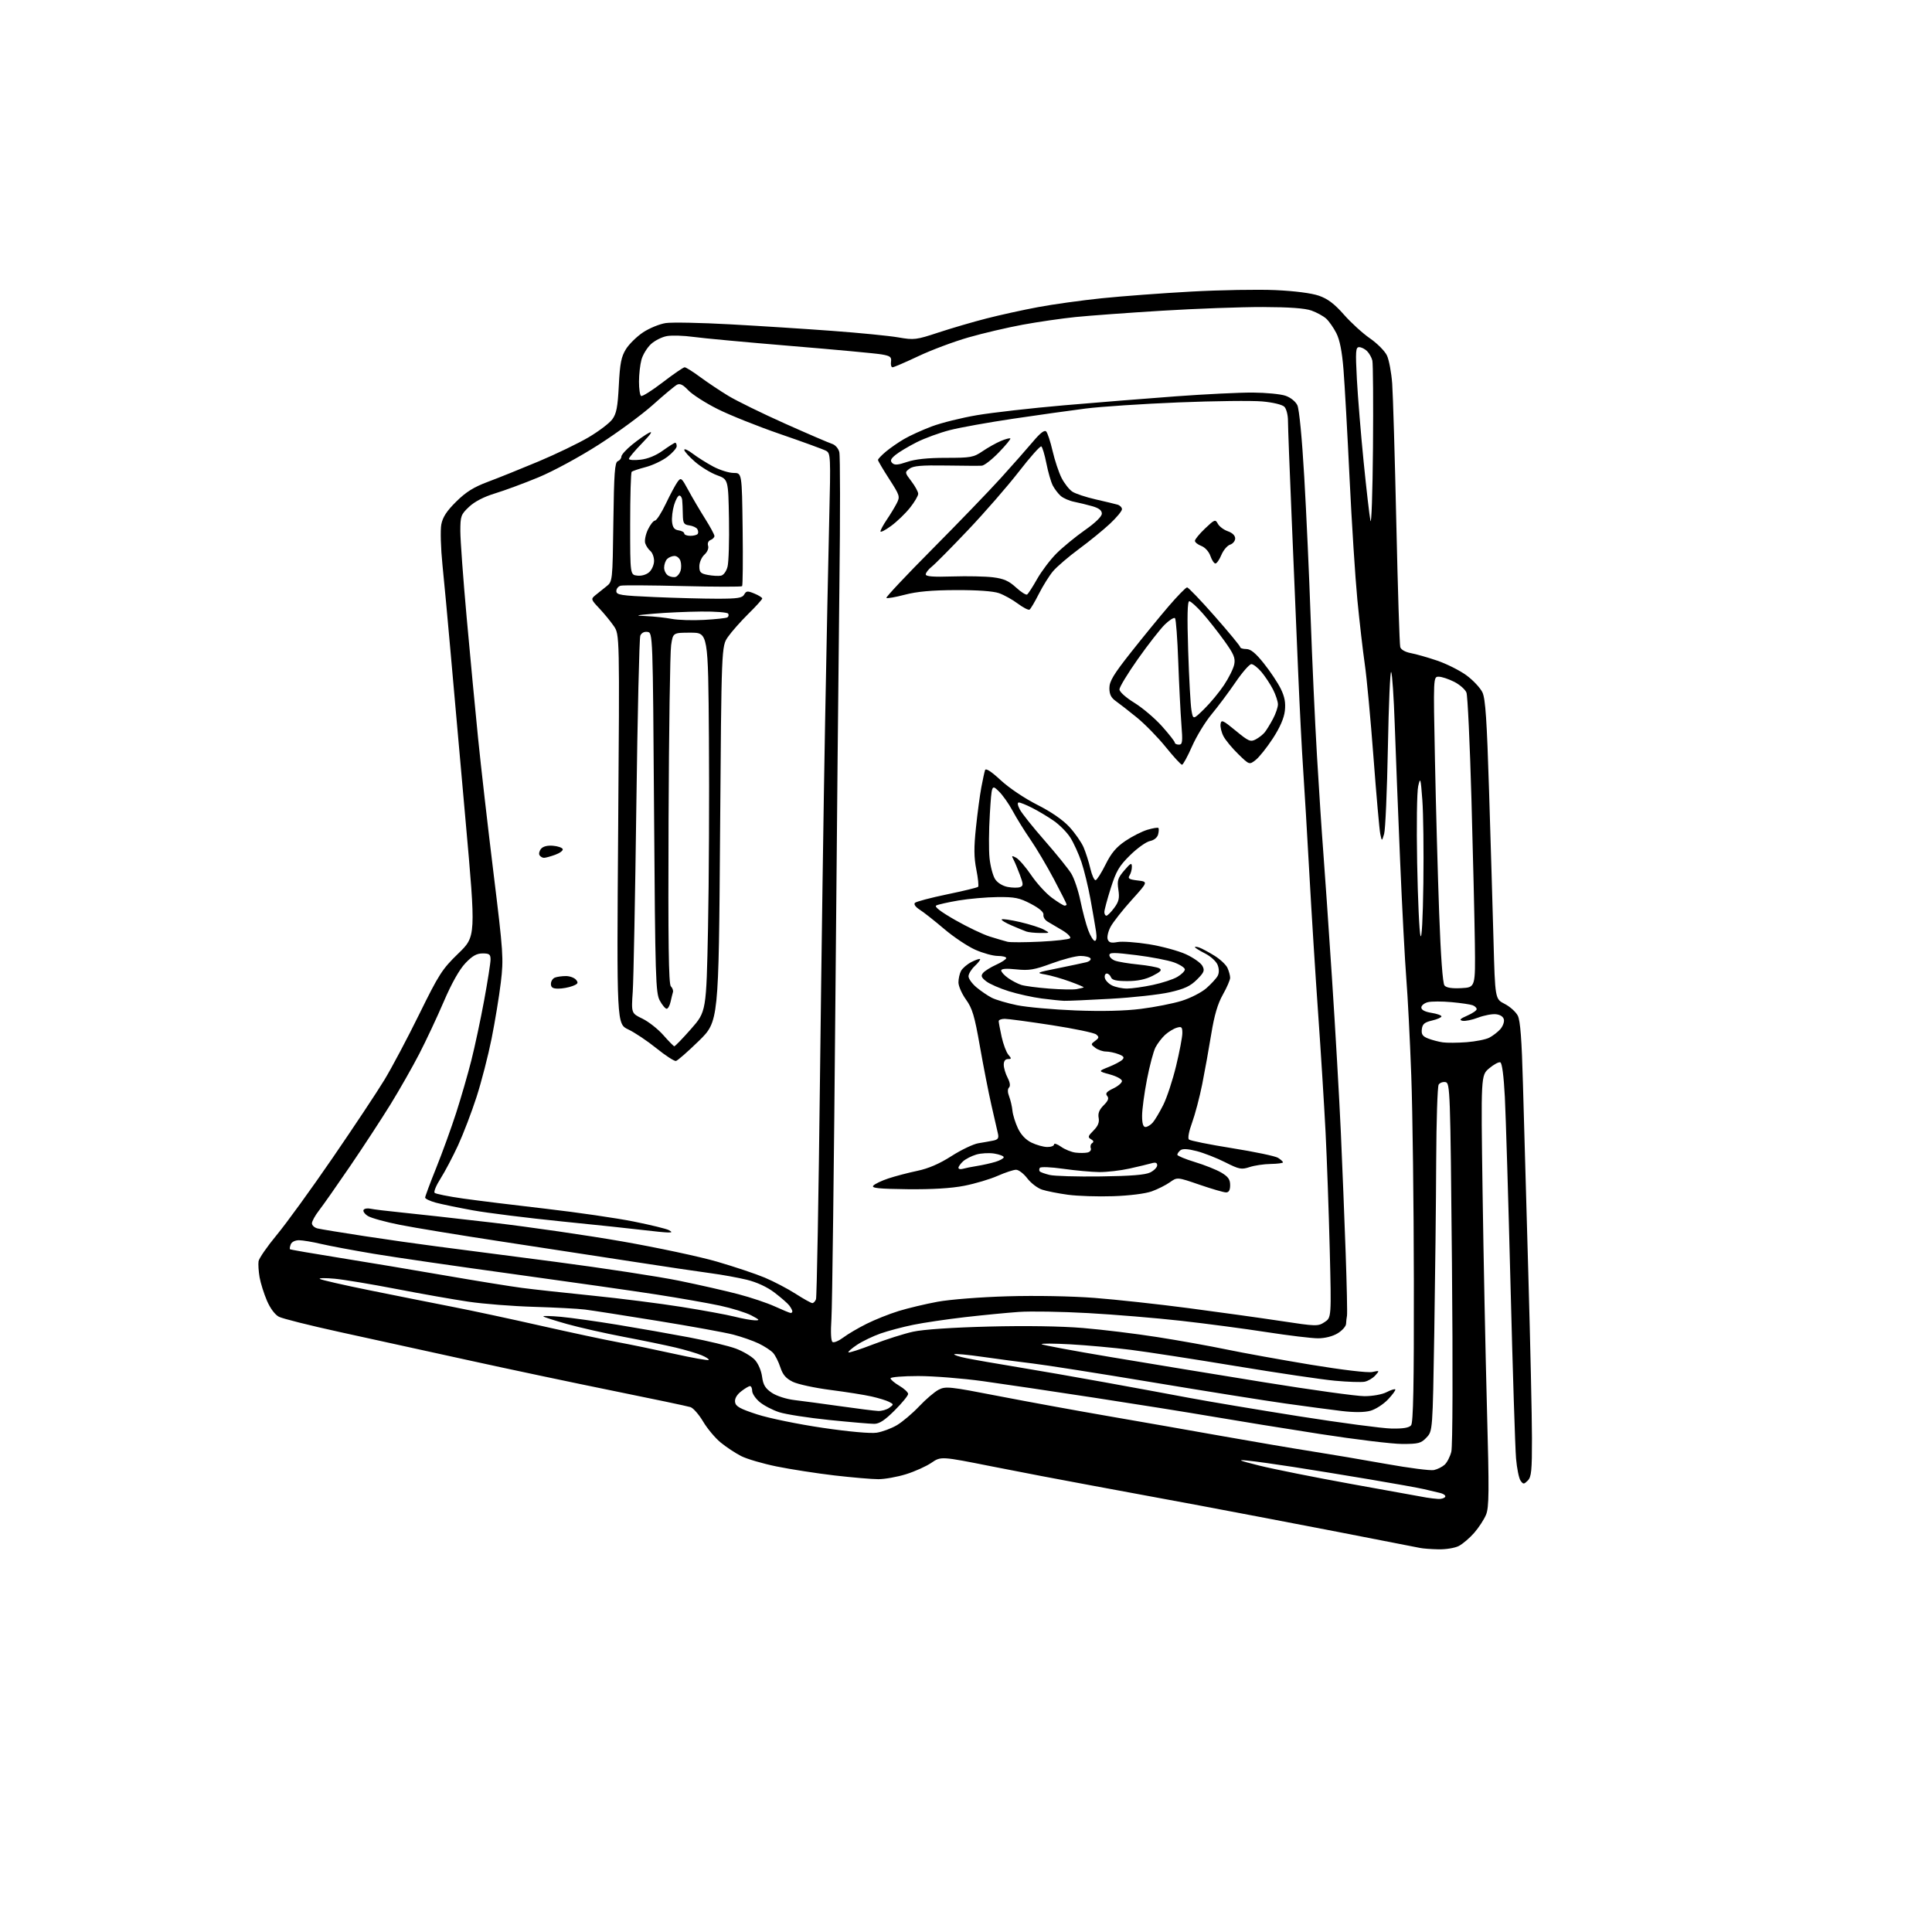 <?xml version="1.0" encoding="UTF-8" standalone="no"?>
<svg 
  version="1.1" 
  xmlns="http://www.w3.org/2000/svg" 
  xmlns:xlink="http://www.w3.org/1999/xlink" 
  xmlns:svg="http://www.w3.org/2000/svg"
  xmlns:rdf="http://www.w3.org/1999/02/22-rdf-syntax-ns#"
  xmlns:cc="http://creativecommons.org/ns#"
  xmlns:dc="http://purl.org/dc/elements/1.1/"
  viewBox="0 0 768 768"
  width="768"
  height="768"
>
<style>svg {background-color: white; }</style>"
<path stroke="none" fill="black" fill-rule="evenodd" d="M571.80,615.88C568.88,615.82 565.60,615.57 564.50,615.33C563.40,615.09 548.77,612.24 532.00,608.99C515.23,605.74 490.48,601.02 477.00,598.49C463.52,595.97 443.95,592.34 433.50,590.42C423.05,588.51 405.40,585.13 394.27,582.92C374.05,578.90 374.05,578.90 370.27,581.47C368.20,582.89 363.64,584.94 360.14,586.03C356.65,587.11 351.70,588.00 349.14,588.00C346.58,588.00 338.70,587.32 331.63,586.50C324.56,585.67 314.27,584.07 308.76,582.95C303.25,581.83 296.89,579.97 294.62,578.81C292.35,577.66 288.70,575.24 286.50,573.44C284.30,571.64 281.15,567.88 279.50,565.09C277.85,562.31 275.60,559.73 274.50,559.36C273.40,559.00 259.68,556.10 244.00,552.93C228.32,549.75 202.22,544.24 186.00,540.67C169.78,537.11 146.82,532.08 135.00,529.49C123.17,526.90 112.33,524.18 110.89,523.44C109.31,522.63 107.43,520.11 106.11,517.04C104.92,514.26 103.60,510.07 103.19,507.74C102.79,505.41 102.60,502.54 102.78,501.37C102.96,500.20 106.20,495.51 109.98,490.95C113.76,486.40 123.75,472.63 132.17,460.35C140.60,448.07 149.89,434.08 152.81,429.26C155.74,424.44 161.97,412.69 166.66,403.15C174.49,387.23 175.77,385.24 182.19,379.02C189.19,372.24 189.19,372.24 185.04,325.87C182.76,300.37 180.04,269.82 179.00,258.00C177.96,246.18 176.56,231.10 175.88,224.50C175.21,217.90 175.01,210.70 175.42,208.51C175.98,205.57 177.55,203.16 181.34,199.41C185.25,195.54 188.32,193.63 194.00,191.51C198.12,189.97 207.17,186.33 214.10,183.42C221.03,180.51 229.98,176.19 234.00,173.82C238.02,171.44 242.23,168.25 243.37,166.72C245.05,164.45 245.54,161.93 245.99,153.21C246.44,144.42 246.95,141.82 248.81,138.81C250.06,136.79 253.13,133.78 255.64,132.11C258.15,130.45 262.21,128.79 264.66,128.42C267.11,128.06 278.65,128.28 290.31,128.93C301.96,129.57 320.27,130.74 331.00,131.54C341.73,132.33 353.47,133.49 357.10,134.12C363.37,135.21 364.17,135.11 373.10,132.16C378.27,130.46 386.83,127.95 392.12,126.60C397.40,125.24 406.63,123.21 412.62,122.09C418.60,120.97 430.02,119.38 438.00,118.56C445.98,117.74 461.95,116.54 473.50,115.91C485.05,115.27 500.12,115.01 507.00,115.32C514.65,115.67 521.35,116.53 524.28,117.55C527.80,118.77 530.43,120.76 534.23,125.07C537.07,128.30 541.74,132.55 544.61,134.53C547.48,136.51 550.51,139.56 551.33,141.31C552.16,143.07 553.10,148.10 553.42,152.50C553.74,156.90 554.48,181.88 555.06,208.00C555.64,234.12 556.34,256.27 556.62,257.22C556.91,258.24 558.59,259.20 560.81,259.62C562.84,259.99 567.57,261.34 571.31,262.61C575.06,263.89 580.30,266.52 582.95,268.46C585.60,270.41 588.46,273.47 589.30,275.25C590.49,277.81 591.05,286.16 591.93,314.50C592.55,334.30 593.34,360.99 593.69,373.81C594.32,397.12 594.32,397.12 598.14,399.07C600.24,400.14 602.58,402.25 603.35,403.76C604.35,405.75 604.92,413.23 605.40,431.00C605.77,444.48 606.73,478.23 607.52,506.00C608.32,533.77 608.97,563.33 608.98,571.68C609.00,584.58 608.75,587.11 607.32,588.54C605.77,590.08 605.54,590.09 604.46,588.61C603.81,587.72 602.99,583.73 602.65,579.75C602.31,575.76 601.32,544.83 600.46,511.00C599.60,477.18 598.58,443.46 598.20,436.08C597.76,427.61 597.09,422.52 596.38,422.29C595.76,422.08 593.77,423.16 591.97,424.68C588.68,427.45 588.68,427.45 589.35,473.97C589.72,499.56 590.50,538.10 591.08,559.60C592.00,593.19 591.94,599.20 590.70,602.18C589.90,604.08 587.78,607.32 585.98,609.37C584.18,611.42 581.44,613.75 579.90,614.55C578.36,615.35 574.71,615.95 571.80,615.88zM571.69,595.86C572.90,595.94 574.15,595.56 574.48,595.03C574.81,594.50 573.83,593.78 572.29,593.43C570.76,593.08 567.92,592.42 566.00,591.95C564.08,591.49 554.40,589.75 544.50,588.08C534.60,586.42 520.88,584.18 514.00,583.12C507.12,582.05 499.02,580.92 496.00,580.62C491.54,580.16 492.39,580.53 500.50,582.57C506.00,583.95 522.65,587.28 537.50,589.97C552.35,592.66 565.62,595.06 567.00,595.30C568.38,595.53 570.49,595.79 571.69,595.86zM570.00,584.37C571.38,584.08 573.29,583.13 574.25,582.26C575.22,581.39 576.42,579.07 576.92,577.09C577.46,574.97 577.56,544.16 577.17,502.01C576.52,433.12 576.43,430.51 574.62,430.16C573.59,429.97 572.36,430.41 571.89,431.15C571.42,431.89 570.98,445.55 570.91,461.50C570.85,477.45 570.50,508.13 570.15,529.67C569.50,568.84 569.50,568.84 567.08,571.42C564.90,573.73 563.90,574.00 557.44,574.00C553.47,574.00 538.74,572.21 524.70,570.03C510.67,567.85 491.38,564.73 481.84,563.09C472.30,561.46 451.23,558.09 435.00,555.61C418.77,553.12 398.87,550.17 390.76,549.04C382.65,547.92 371.06,547.00 365.01,547.00C358.95,547.00 354.00,547.41 354.00,547.90C354.00,548.40 355.57,549.73 357.50,550.87C359.43,552.00 361.00,553.47 361.00,554.12C361.00,554.77 358.59,557.71 355.65,560.65C351.72,564.58 349.56,566.00 347.49,566.00C345.95,566.00 337.89,565.31 329.59,564.46C321.29,563.61 312.35,562.22 309.72,561.37C307.09,560.52 303.60,558.69 301.97,557.32C300.34,555.95 299.00,553.96 299.00,552.91C299.00,551.86 298.61,551.00 298.13,551.00C297.66,551.00 296.06,551.95 294.58,553.12C292.86,554.47 292.00,556.00 292.20,557.36C292.44,559.07 294.17,560.03 301.00,562.25C305.68,563.77 317.38,566.17 327.00,567.58C337.45,569.12 346.11,569.90 348.50,569.52C350.70,569.18 354.30,567.84 356.50,566.55C358.70,565.25 362.68,561.89 365.34,559.08C368.00,556.26 371.50,553.27 373.13,552.43C375.89,551.01 377.47,551.17 396.79,554.93C408.18,557.14 427.85,560.74 440.50,562.92C453.15,565.11 473.62,568.69 486.00,570.90C498.38,573.10 514.35,575.82 521.50,576.94C528.65,578.06 541.92,580.30 551.00,581.93C560.08,583.56 568.62,584.66 570.00,584.37zM553.13,567.87C557.75,567.96 560.11,567.57 560.93,566.58C561.80,565.53 562.09,550.76 562.03,509.33C561.99,478.62 561.53,441.80 561.00,427.50C560.48,413.20 559.59,395.88 559.03,389.00C558.48,382.12 557.36,360.98 556.56,342.00C555.76,323.02 554.80,298.73 554.43,288.00C554.06,277.27 553.43,267.89 553.02,267.14C552.62,266.39 552.03,279.89 551.71,297.14C551.38,314.39 550.71,329.85 550.21,331.50C549.31,334.50 549.31,334.50 548.68,331.50C548.33,329.85 547.12,316.12 545.98,301.00C544.84,285.88 543.29,269.23 542.52,264.00C541.76,258.77 540.44,247.30 539.58,238.50C538.73,229.70 537.33,207.88 536.47,190.00C535.61,172.12 534.53,152.74 534.06,146.92C533.48,139.67 532.58,135.11 531.21,132.42C530.11,130.26 528.29,127.67 527.17,126.65C526.05,125.64 523.42,124.20 521.32,123.45C518.74,122.53 512.45,122.08 502.00,122.05C493.48,122.03 475.48,122.68 462.00,123.51C448.52,124.33 433.00,125.47 427.50,126.03C422.00,126.59 412.55,127.97 406.50,129.08C400.45,130.20 390.77,132.46 385.00,134.12C379.23,135.77 370.28,139.12 365.12,141.56C359.95,144.00 355.31,146.00 354.80,146.00C354.29,146.00 354.02,145.00 354.19,143.79C354.45,141.91 353.89,141.47 350.46,140.88C348.24,140.49 332.04,138.98 314.46,137.53C296.88,136.07 279.40,134.45 275.60,133.92C271.81,133.40 267.08,133.25 265.10,133.60C263.12,133.95 260.26,135.40 258.74,136.81C257.23,138.23 255.54,140.99 255.00,142.94C254.46,144.90 254.01,148.84 254.01,151.69C254.00,154.55 254.38,157.12 254.84,157.40C255.31,157.69 259.19,155.24 263.47,151.96C267.74,148.68 271.66,146.00 272.16,146.00C272.67,146.00 275.43,147.73 278.29,149.85C281.16,151.97 286.21,155.35 289.53,157.36C292.85,159.37 302.97,164.33 312.03,168.38C321.09,172.43 329.51,176.05 330.75,176.44C332.02,176.83 333.28,178.26 333.64,179.72C334.00,181.14 334.02,204.85 333.68,232.40C333.35,259.96 332.62,334.92 332.07,399.00C331.52,463.08 330.82,519.40 330.51,524.17C330.15,529.63 330.32,533.08 330.96,533.48C331.53,533.83 333.45,533.01 335.24,531.67C337.03,530.32 341.20,527.87 344.50,526.23C347.80,524.58 353.53,522.29 357.24,521.15C360.95,520.01 367.92,518.35 372.74,517.46C377.64,516.56 389.88,515.60 400.50,515.30C411.54,514.97 426.00,515.24 435.00,515.93C443.52,516.58 460.40,518.42 472.50,520.01C484.60,521.60 501.10,523.90 509.16,525.12C523.30,527.27 523.92,527.28 526.54,525.56C529.26,523.78 529.26,523.78 528.59,496.64C528.22,481.71 527.47,460.73 526.93,450.00C526.38,439.27 525.06,418.12 523.99,403.00C522.92,387.88 521.35,362.90 520.50,347.50C519.65,332.10 518.54,313.43 518.03,306.00C517.51,298.57 516.62,281.02 516.03,267.00C515.45,252.97 514.30,225.75 513.48,206.50C512.66,187.25 511.99,169.62 511.99,167.32C512.00,165.00 511.36,162.50 510.55,161.69C509.71,160.85 506.03,159.96 501.80,159.58C497.79,159.21 482.80,159.38 468.50,159.96C454.20,160.54 437.55,161.64 431.50,162.41C425.45,163.18 412.51,165.00 402.74,166.45C392.98,167.90 381.66,169.93 377.60,170.97C373.54,172.01 367.58,174.19 364.35,175.82C361.13,177.45 357.37,179.70 356.00,180.82C354.08,182.38 353.77,183.14 354.67,184.05C355.58,184.97 356.92,184.87 360.60,183.62C363.82,182.52 368.81,182.00 376.04,182.00C385.95,182.00 387.00,181.81 390.61,179.35C392.75,177.90 396.01,176.07 397.86,175.29C399.71,174.52 401.40,174.07 401.63,174.29C401.85,174.52 399.79,177.02 397.05,179.85C394.31,182.68 391.26,185.06 390.28,185.12C389.30,185.19 382.88,185.16 376.00,185.05C366.35,184.90 363.05,185.18 361.54,186.31C359.63,187.75 359.64,187.84 362.29,191.32C363.78,193.27 365.00,195.51 365.00,196.29C365.00,197.08 363.54,199.57 361.75,201.82C359.96,204.08 356.59,207.33 354.25,209.05C351.91,210.77 350.00,211.75 350.00,211.23C350.00,210.71 351.12,208.63 352.49,206.61C353.86,204.60 355.64,201.67 356.44,200.12C357.84,197.40 357.72,197.01 353.46,190.39C351.01,186.60 349.01,183.20 349.01,182.84C349.00,182.48 350.39,181.01 352.09,179.58C353.79,178.15 357.05,175.88 359.35,174.54C361.64,173.19 366.61,170.93 370.39,169.51C374.16,168.09 382.26,166.07 388.37,165.04C394.49,164.00 410.07,162.23 423.00,161.11C435.93,160.00 455.95,158.39 467.50,157.54C479.05,156.69 492.77,156.02 498.00,156.05C503.23,156.09 509.07,156.65 510.99,157.31C513.02,158.00 514.99,159.58 515.72,161.09C516.46,162.64 517.57,174.15 518.46,189.59C519.29,203.84 520.43,229.00 521.00,245.50C521.58,262.00 522.71,286.75 523.52,300.50C524.33,314.25 525.45,331.35 526.01,338.50C526.57,345.65 528.12,368.15 529.46,388.50C530.80,408.85 532.39,436.52 533.00,450.00C533.60,463.48 534.47,485.07 534.92,498.00C535.37,510.93 535.61,522.17 535.45,523.00C535.29,523.83 535.12,525.29 535.08,526.26C535.03,527.24 533.54,528.92 531.75,530.01C529.77,531.22 526.72,531.99 523.94,532.00C521.44,532.00 512.21,530.89 503.44,529.53C494.68,528.17 479.40,526.15 469.50,525.04C459.60,523.93 442.95,522.55 432.50,521.97C422.05,521.39 409.68,521.18 405.00,521.51C400.32,521.84 390.65,522.78 383.50,523.60C376.35,524.43 367.12,525.79 363.00,526.64C358.88,527.48 353.05,529.03 350.07,530.07C347.08,531.12 342.87,533.14 340.72,534.56C338.57,535.99 337.02,537.35 337.26,537.59C337.50,537.84 341.92,536.41 347.06,534.42C352.21,532.43 359.37,530.16 362.96,529.37C367.00,528.48 378.50,527.70 393.00,527.33C407.68,526.96 421.75,527.17 430.50,527.90C438.20,528.54 451.48,530.16 460.00,531.50C468.52,532.83 480.91,535.05 487.53,536.43C494.15,537.81 509.22,540.53 521.03,542.49C533.65,544.57 543.74,545.77 545.50,545.39C548.45,544.76 548.47,544.78 546.69,546.77C545.69,547.88 543.78,549.00 542.44,549.26C541.09,549.51 535.78,549.34 530.64,548.86C525.49,548.39 507.83,545.77 491.39,543.05C474.95,540.33 456.10,537.41 449.50,536.58C442.90,535.74 432.10,534.76 425.50,534.39C418.90,534.03 413.75,534.00 414.06,534.34C414.36,534.67 426.74,536.98 441.56,539.46C456.37,541.95 483.84,546.46 502.60,549.49C521.35,552.52 539.26,555.00 542.40,555.00C545.63,555.00 549.42,554.32 551.14,553.43C552.82,552.56 554.39,552.06 554.64,552.31C554.89,552.56 553.60,554.34 551.78,556.27C549.97,558.20 546.81,560.23 544.78,560.80C542.36,561.46 538.40,561.50 533.29,560.89C529.01,560.38 518.98,559.04 511.00,557.92C503.02,556.80 479.18,553.00 458.00,549.47C436.82,545.94 415.45,542.58 410.50,542.00C405.55,541.41 396.63,540.24 390.67,539.38C384.72,538.52 379.62,538.05 379.34,538.32C379.07,538.60 381.24,539.31 384.17,539.90C387.10,540.50 396.25,542.09 404.50,543.45C412.75,544.80 428.27,547.51 439.00,549.46C449.73,551.40 464.80,554.18 472.50,555.63C480.20,557.08 500.00,560.40 516.50,563.01C533.00,565.61 549.48,567.80 553.13,567.87zM349.06,560.88C350.47,560.95 352.46,560.38 353.49,559.63C355.31,558.30 355.31,558.24 353.43,557.26C352.37,556.71 349.25,555.75 346.50,555.13C343.75,554.50 336.39,553.33 330.15,552.53C323.91,551.73 317.16,550.27 315.15,549.29C312.42,547.95 311.17,546.50 310.20,543.53C309.49,541.34 308.19,538.76 307.32,537.80C306.45,536.84 303.88,535.16 301.62,534.07C299.35,532.98 294.80,531.39 291.50,530.53C288.20,529.67 274.70,527.22 261.50,525.08C248.30,522.94 235.25,520.90 232.50,520.56C229.75,520.22 220.64,519.74 212.26,519.49C203.88,519.24 192.18,518.33 186.26,517.45C180.34,516.58 167.40,514.30 157.50,512.38C147.60,510.47 136.57,508.63 133.00,508.31C129.43,507.99 126.77,508.01 127.10,508.37C127.42,508.73 136.42,510.79 147.10,512.95C157.77,515.11 172.57,518.06 180.00,519.51C187.43,520.95 203.18,524.33 215.00,527.01C226.82,529.68 240.55,532.61 245.50,533.52C250.45,534.43 260.51,536.51 267.86,538.14C275.21,539.77 281.45,540.88 281.72,540.61C281.99,540.34 280.71,539.49 278.86,538.72C277.01,537.95 272.35,536.58 268.50,535.66C264.65,534.75 255.43,532.84 248.00,531.43C240.57,530.02 230.45,527.73 225.50,526.35C220.55,524.96 216.28,523.59 216.00,523.30C215.72,523.01 218.88,523.09 223.00,523.46C227.12,523.84 237.25,525.26 245.50,526.62C253.75,527.97 266.54,530.22 273.93,531.62C281.32,533.02 289.68,535.03 292.52,536.09C295.35,537.15 298.73,539.15 300.02,540.52C301.37,541.96 302.61,544.81 302.93,547.22C303.38,550.54 304.20,551.89 306.80,553.65C308.69,554.92 312.54,556.16 315.80,556.55C318.94,556.92 327.12,558.02 334.00,558.99C340.88,559.97 347.65,560.82 349.06,560.88zM300.00,524.85C302.19,524.90 302.03,524.67 298.68,522.90C296.58,521.79 290.95,520.04 286.18,519.01C281.41,517.99 270.07,516.00 261.00,514.59C251.93,513.18 226.28,509.53 204.00,506.46C181.72,503.40 156.81,499.78 148.63,498.41C140.45,497.04 131.00,495.27 127.63,494.48C124.26,493.68 120.31,493.02 118.86,493.01C117.32,493.01 115.95,493.69 115.58,494.64C115.24,495.55 115.09,496.42 115.26,496.59C115.43,496.76 124.32,498.30 135.03,500.01C145.74,501.73 164.62,504.88 177.00,507.03C189.38,509.17 203.10,511.39 207.50,511.96C211.90,512.54 224.50,513.92 235.50,515.03C246.50,516.14 262.48,518.17 271.00,519.53C279.52,520.89 288.98,522.62 292.00,523.39C295.02,524.15 298.62,524.81 300.00,524.85zM314.25,521.92C314.66,521.96 314.99,521.66 314.97,521.25C314.95,520.84 314.39,519.79 313.72,518.92C313.05,518.05 310.41,515.76 307.86,513.81C304.94,511.59 300.86,509.70 296.86,508.72C293.36,507.87 286.90,506.70 282.50,506.12C278.10,505.54 264.38,503.51 252.00,501.59C239.62,499.68 216.00,496.06 199.50,493.55C183.00,491.04 164.78,488.05 159.00,486.90C153.22,485.76 147.47,484.17 146.22,483.37C144.96,482.57 144.20,481.48 144.53,480.95C144.86,480.42 146.11,480.21 147.31,480.49C148.52,480.76 154.00,481.42 159.50,481.97C165.00,482.51 181.35,484.34 195.84,486.02C210.32,487.71 233.50,491.07 247.34,493.49C261.18,495.91 278.12,499.52 285.00,501.52C291.88,503.52 300.43,506.38 304.00,507.88C307.57,509.38 313.10,512.27 316.27,514.30C319.44,516.34 322.43,518.00 322.91,518.00C323.39,518.00 324.05,517.32 324.37,516.48C324.69,515.64 325.41,475.93 325.96,428.23C326.52,380.53 327.43,316.98 327.99,287.00C328.54,257.02 329.28,220.73 329.63,206.35C330.23,181.30 330.18,180.16 328.35,179.19C327.30,178.62 319.09,175.63 310.11,172.54C301.14,169.45 289.90,164.95 285.15,162.55C280.39,160.16 275.20,156.82 273.60,155.14C271.48,152.90 270.28,152.32 269.09,152.95C268.20,153.43 263.88,157.03 259.49,160.97C255.09,164.90 245.43,172.01 238.00,176.76C230.44,181.61 219.92,187.31 214.09,189.73C208.37,192.10 200.58,194.98 196.79,196.13C192.35,197.48 188.68,199.38 186.45,201.48C183.22,204.53 183.00,205.14 182.99,211.12C182.99,214.63 184.12,230.10 185.51,245.50C186.90,260.90 188.94,282.50 190.05,293.50C191.15,304.50 193.91,328.57 196.17,347.00C200.08,378.88 200.22,380.98 199.09,390.50C198.43,396.00 196.78,406.06 195.42,412.85C194.06,419.64 191.36,430.12 189.41,436.13C187.47,442.14 184.17,450.76 182.09,455.28C180.00,459.80 176.88,465.73 175.15,468.45C173.41,471.17 172.34,473.74 172.77,474.17C173.19,474.59 178.26,475.61 184.02,476.43C189.78,477.25 204.62,479.08 217.00,480.50C229.38,481.93 245.08,484.21 251.91,485.58C258.73,486.95 265.03,488.49 265.91,489.01C267.27,489.80 267.21,489.94 265.50,489.93C264.40,489.92 260.12,489.50 256.00,489.00C251.88,488.49 237.25,486.94 223.50,485.56C209.75,484.17 193.78,482.18 188.00,481.13C182.22,480.08 175.59,478.71 173.25,478.08C170.91,477.44 169.00,476.53 169.00,476.06C169.00,475.59 170.98,470.26 173.41,464.23C175.83,458.20 179.40,448.37 181.33,442.38C183.26,436.40 185.98,427.00 187.37,421.50C188.76,416.00 191.05,405.28 192.45,397.68C193.85,390.08 195.00,382.77 195.00,381.43C195.00,379.37 194.52,379.00 191.85,379.00C189.48,379.00 187.76,379.97 184.99,382.89C182.60,385.41 179.55,390.82 176.41,398.14C173.73,404.39 169.34,413.74 166.66,418.93C163.98,424.11 158.86,433.11 155.28,438.93C151.69,444.74 144.47,455.80 139.22,463.50C133.97,471.20 128.40,479.14 126.84,481.14C125.28,483.15 124.00,485.46 124.00,486.29C124.00,487.11 125.01,488.03 126.25,488.33C127.49,488.63 135.93,490.01 145.00,491.40C154.07,492.79 166.90,494.61 173.50,495.45C180.10,496.29 201.25,499.03 220.50,501.56C239.75,504.08 262.02,507.48 270.00,509.12C277.98,510.75 288.55,513.16 293.50,514.46C298.45,515.76 304.98,517.95 308.00,519.33C311.02,520.71 313.84,521.87 314.25,521.92zM442.50,475.51C436.45,475.72 428.35,475.45 424.50,474.93C420.65,474.40 416.03,473.49 414.24,472.90C412.45,472.32 409.80,470.30 408.37,468.42C406.94,466.54 404.93,465.00 403.91,465.00C402.89,465.00 399.59,466.09 396.57,467.42C393.56,468.76 387.58,470.53 383.30,471.37C378.14,472.38 370.52,472.83 360.81,472.73C349.34,472.60 346.34,472.29 347.14,471.33C347.70,470.66 350.40,469.36 353.14,468.45C355.88,467.54 361.06,466.18 364.65,465.43C369.09,464.50 373.45,462.62 378.24,459.55C382.12,457.07 386.92,454.78 388.90,454.46C390.88,454.14 393.56,453.66 394.86,453.40C396.69,453.02 397.10,452.42 396.71,450.70C396.43,449.49 395.26,444.38 394.11,439.34C392.96,434.30 390.89,423.73 389.51,415.85C387.40,403.81 386.52,400.85 384.00,397.35C382.35,395.05 381.00,391.98 381.00,390.52C381.00,389.06 381.46,387.00 382.03,385.94C382.60,384.89 384.44,383.31 386.12,382.44C387.81,381.57 389.37,381.03 389.59,381.26C389.81,381.48 388.87,382.71 387.50,384.00C386.12,385.29 385.00,387.13 385.00,388.09C385.00,389.04 386.40,391.00 388.12,392.45C389.84,393.89 392.57,395.76 394.19,396.60C395.82,397.44 400.38,398.78 404.32,399.59C408.27,400.39 418.74,401.32 427.60,401.67C438.13,402.07 447.10,401.86 453.56,401.04C458.99,400.36 466.27,398.93 469.73,397.85C473.20,396.78 477.62,394.52 479.56,392.82C481.49,391.12 483.51,388.92 484.04,387.93C484.65,386.78 484.65,385.22 484.04,383.61C483.51,382.20 481.29,380.17 479.04,379.02C476.82,377.89 475.00,376.76 475.00,376.51C475.00,376.26 475.79,376.34 476.75,376.67C477.71,377.01 480.38,378.44 482.69,379.86C484.99,381.27 487.35,383.48 487.94,384.76C488.52,386.05 489.00,387.81 489.00,388.68C489.00,389.54 487.70,392.56 486.10,395.38C484.05,399.02 482.72,403.54 481.50,411.00C480.56,416.77 478.94,425.77 477.90,431.00C476.85,436.23 475.03,443.11 473.86,446.31C472.61,449.69 472.09,452.47 472.61,452.97C473.10,453.44 480.83,454.99 489.78,456.42C498.73,457.85 506.95,459.57 508.03,460.25C509.11,460.93 510.00,461.74 510.00,462.05C510.00,462.36 507.80,462.65 505.12,462.69C502.44,462.73 498.65,463.29 496.70,463.94C493.48,465.00 492.58,464.82 487.05,462.03C483.70,460.33 478.60,458.34 475.73,457.59C472.18,456.67 470.10,456.56 469.25,457.24C468.56,457.79 468.00,458.60 468.00,459.03C468.00,459.45 471.14,460.76 474.98,461.93C478.82,463.09 483.55,464.98 485.48,466.12C488.22,467.74 489.00,468.84 489.00,471.10C489.00,473.11 488.50,474.00 487.37,474.00C486.47,474.00 481.74,472.63 476.85,470.95C467.96,467.89 467.96,467.89 465.04,469.97C463.44,471.11 460.19,472.74 457.82,473.59C455.27,474.50 448.98,475.29 442.50,475.51zM437.50,467.65C449.55,467.50 455.30,467.03 457.25,466.06C458.76,465.30 460.00,464.02 460.00,463.22C460.00,462.19 459.35,461.96 457.75,462.42C456.51,462.78 452.57,463.73 449.00,464.52C445.43,465.32 440.02,465.94 437.00,465.92C433.98,465.89 427.54,465.31 422.69,464.62C417.72,463.91 413.65,463.75 413.34,464.25C413.04,464.74 413.05,465.38 413.35,465.68C413.65,465.98 415.38,466.60 417.20,467.05C419.01,467.51 428.15,467.78 437.50,467.65zM382.75,464.62C383.71,464.34 386.30,463.82 388.50,463.47C390.70,463.12 393.96,462.38 395.75,461.84C397.54,461.29 399.00,460.47 399.00,460.01C399.00,459.55 397.31,458.90 395.25,458.56C393.19,458.23 389.98,458.40 388.11,458.95C386.25,459.49 383.89,460.70 382.86,461.62C381.84,462.55 381.00,463.72 381.00,464.22C381.00,464.72 381.79,464.90 382.75,464.62zM432.31,458.14C433.32,457.91 433.89,457.15 433.60,456.40C433.32,455.67 433.58,454.76 434.17,454.39C434.89,453.95 434.72,453.42 433.69,452.85C432.34,452.09 432.47,451.62 434.67,449.42C436.47,447.62 437.07,446.15 436.73,444.36C436.39,442.59 436.97,441.12 438.71,439.38C440.54,437.56 440.90,436.58 440.11,435.63C439.30,434.66 439.88,433.95 442.52,432.69C444.44,431.78 446.00,430.44 446.00,429.72C446.00,429.00 443.86,427.83 441.25,427.12C436.50,425.82 436.50,425.82 440.72,424.14C443.04,423.22 445.48,421.92 446.13,421.27C447.06,420.34 446.71,419.84 444.60,419.04C443.10,418.47 440.86,418.00 439.63,418.00C438.39,418.00 436.51,417.35 435.44,416.56C433.56,415.17 433.56,415.08 435.34,413.76C436.92,412.59 436.98,412.22 435.75,411.21C434.96,410.55 427.00,408.89 418.05,407.51C409.11,406.13 400.71,405.00 399.39,405.00C398.08,405.00 397.00,405.42 397.00,405.92C397.00,406.43 397.53,409.24 398.17,412.17C398.82,415.10 400.01,418.29 400.83,419.25C402.15,420.81 402.13,421.00 400.65,421.00C399.60,421.00 399.00,421.82 399.01,423.25C399.01,424.49 399.70,426.81 400.54,428.42C401.50,430.28 401.71,431.69 401.10,432.30C400.49,432.91 400.51,434.21 401.16,435.88C401.71,437.32 402.30,439.85 402.46,441.51C402.62,443.16 403.60,446.31 404.63,448.50C405.84,451.07 407.75,453.09 410.00,454.19C411.93,455.13 414.74,455.93 416.25,455.95C417.76,455.98 419.00,455.52 419.00,454.93C419.00,454.34 420.25,454.76 421.78,455.84C423.31,456.93 425.90,457.98 427.53,458.18C429.16,458.38 431.31,458.36 432.31,458.14zM455.35,448.00C456.08,448.00 457.38,447.21 458.23,446.25C459.08,445.29 460.95,442.14 462.40,439.26C463.85,436.37 466.15,429.40 467.51,423.76C468.88,418.11 470.00,412.23 470.00,410.68C470.00,408.23 469.71,407.95 467.75,408.55C466.51,408.92 464.44,410.19 463.15,411.36C461.87,412.54 460.15,414.78 459.33,416.34C458.52,417.90 456.99,423.65 455.93,429.13C454.87,434.60 454.00,441.08 454.00,443.54C454.00,446.61 454.42,448.00 455.35,448.00zM268.70,421.75C268.04,421.89 264.54,419.61 260.92,416.69C257.30,413.77 252.27,410.41 249.75,409.22C245.15,407.06 245.15,407.06 245.73,329.66C246.31,252.25 246.31,252.25 244.00,248.87C242.73,247.02 240.13,243.85 238.23,241.84C234.91,238.32 234.84,238.12 236.63,236.64C237.66,235.80 239.62,234.22 241.00,233.14C243.50,231.18 243.50,231.18 243.82,207.53C244.08,188.14 244.39,183.79 245.57,183.34C246.36,183.03 247.00,182.21 247.00,181.51C247.00,180.81 248.91,178.68 251.25,176.78C253.59,174.87 256.62,172.74 258.00,172.04C259.65,171.20 258.72,172.60 255.25,176.16C252.36,179.13 250.00,181.94 250.00,182.41C250.00,182.88 252.06,183.03 254.58,182.74C257.49,182.42 260.73,181.10 263.49,179.11C265.88,177.40 268.09,176.00 268.41,176.00C268.74,176.00 269.00,176.62 269.00,177.38C269.00,178.14 267.34,180.03 265.31,181.58C263.28,183.13 259.39,184.97 256.66,185.68C253.93,186.39 251.43,187.23 251.10,187.56C250.77,187.89 250.50,197.24 250.50,208.33C250.50,228.50 250.50,228.50 253.34,228.82C255.02,229.02 256.96,228.44 258.09,227.42C259.14,226.47 260.00,224.46 260.00,222.97C260.00,221.47 259.34,219.70 258.54,219.03C257.74,218.37 256.81,216.97 256.48,215.94C256.15,214.90 256.63,212.47 257.55,210.53C258.47,208.59 259.74,206.97 260.36,206.94C260.99,206.91 262.94,203.88 264.70,200.19C266.45,196.51 268.54,192.62 269.33,191.55C270.70,189.69 270.92,189.87 273.64,194.89C275.21,197.80 278.19,202.86 280.25,206.13C282.31,209.39 284.00,212.52 284.00,213.07C284.00,213.61 283.31,214.33 282.47,214.65C281.57,215.00 281.16,215.94 281.48,216.95C281.80,217.95 281.19,219.43 280.01,220.49C278.91,221.49 278.00,223.57 278.00,225.11C278.00,227.50 278.49,228.00 281.40,228.55C283.27,228.90 285.60,229.03 286.59,228.84C287.62,228.64 288.73,227.14 289.21,225.26C289.67,223.48 289.93,214.94 289.78,206.29C289.50,190.55 289.50,190.55 285.00,188.90C282.52,187.99 278.59,185.58 276.25,183.55C273.91,181.52 272.00,179.39 272.00,178.81C272.00,178.23 273.53,178.93 275.40,180.36C277.27,181.78 280.94,184.09 283.55,185.48C286.16,186.86 289.79,188.00 291.61,188.00C294.93,188.00 294.93,188.00 295.21,210.25C295.37,222.49 295.27,232.73 295.00,233.01C294.73,233.30 284.15,233.28 271.50,232.97C258.85,232.66 247.71,232.59 246.75,232.82C245.79,233.05 245.00,234.01 245.00,234.96C245.00,236.49 246.72,236.76 260.16,237.34C268.50,237.70 279.72,238.00 285.11,238.00C293.21,238.00 295.06,237.71 295.83,236.33C296.65,234.87 297.17,234.83 299.88,235.95C301.60,236.66 303.00,237.54 303.00,237.91C303.00,238.27 300.51,241.03 297.46,244.03C294.42,247.04 290.77,251.17 289.36,253.20C286.79,256.91 286.79,256.91 286.24,331.48C285.69,406.05 285.69,406.05 277.80,413.78C273.45,418.02 269.36,421.61 268.70,421.75zM268.03,415.91C268.32,415.96 271.31,412.88 274.66,409.07C280.77,402.13 280.77,402.13 281.45,368.82C281.82,350.49 281.99,316.60 281.81,293.50C281.50,251.50 281.50,251.50 274.51,251.50C267.52,251.50 267.52,251.50 266.78,256.50C266.36,259.25 265.91,290.61 265.76,326.19C265.57,374.62 265.79,391.18 266.67,392.07C267.32,392.71 267.69,393.75 267.51,394.37C267.32,394.99 266.90,396.74 266.56,398.25C266.23,399.76 265.53,401.00 265.01,401.00C264.48,401.00 263.25,399.54 262.28,397.75C260.64,394.75 260.46,389.04 260.00,323.00C259.50,251.50 259.50,251.50 257.38,251.20C256.07,251.01 254.98,251.58 254.53,252.70C254.13,253.69 253.43,283.98 252.96,320.00C252.49,356.02 251.85,389.39 251.53,394.15C250.94,402.79 250.94,402.79 255.39,404.94C257.83,406.13 261.55,409.06 263.66,411.45C265.77,413.85 267.74,415.85 268.03,415.91zM583.00,414.29C586.58,414.01 590.63,413.21 592.00,412.50C593.38,411.79 595.33,410.29 596.34,409.18C597.35,408.06 598.02,406.33 597.83,405.32C597.61,404.18 596.44,403.38 594.71,403.18C593.18,403.00 589.97,403.61 587.57,404.52C585.18,405.44 582.38,406.00 581.36,405.78C579.94,405.46 580.40,404.97 583.25,403.73C585.31,402.84 587.00,401.68 587.00,401.16C587.00,400.64 586.29,399.94 585.42,399.61C584.54,399.27 580.77,398.71 577.02,398.37C573.27,398.02 569.03,398.03 567.60,398.38C566.17,398.74 565.00,399.70 565.00,400.51C565.00,401.45 566.44,402.21 569.00,402.62C571.20,402.97 573.00,403.60 573.00,404.03C573.00,404.45 571.31,405.20 569.25,405.68C566.25,406.39 565.44,407.08 565.20,409.14C564.96,411.17 565.49,411.95 567.70,412.82C569.24,413.42 571.85,414.11 573.50,414.35C575.15,414.59 579.42,414.56 583.00,414.29zM423.00,397.84C421.62,397.79 417.60,397.37 414.06,396.91C410.52,396.45 404.67,395.16 401.06,394.04C397.45,392.92 393.40,391.15 392.05,390.10C390.08,388.56 389.83,387.91 390.79,386.75C391.45,385.96 393.79,384.50 395.99,383.50C398.20,382.51 400.00,381.31 400.00,380.85C400.00,380.38 398.48,380.00 396.62,380.00C394.77,380.00 390.76,378.90 387.71,377.55C384.66,376.20 379.09,372.48 375.33,369.28C371.57,366.08 367.21,362.64 365.64,361.64C363.92,360.54 363.15,359.45 363.70,358.90C364.20,358.40 369.93,356.88 376.43,355.53C382.93,354.19 388.50,352.83 388.81,352.53C389.11,352.22 388.80,349.14 388.11,345.67C387.15,340.82 387.11,336.98 387.96,328.94C388.56,323.20 389.52,316.02 390.09,313.00C390.66,309.98 391.32,306.89 391.57,306.15C391.86,305.25 393.95,306.59 397.80,310.15C401.10,313.21 407.31,317.38 412.30,319.90C417.83,322.69 422.51,325.92 425.09,328.71C427.32,331.14 429.87,334.78 430.74,336.81C431.61,338.84 432.83,342.66 433.44,345.30C434.06,347.94 435.00,350.00 435.53,349.89C436.06,349.77 437.85,346.95 439.50,343.62C441.74,339.10 443.73,336.74 447.34,334.30C450.00,332.50 453.94,330.50 456.10,329.85C458.25,329.21 460.22,328.88 460.47,329.13C460.72,329.38 460.67,330.53 460.37,331.69C460.04,332.95 458.75,334.00 457.11,334.33C455.62,334.63 452.08,337.16 449.24,339.95C444.86,344.26 443.69,346.26 441.54,353.07C440.14,357.49 439.00,361.76 439.00,362.55C439.00,363.35 439.37,364.00 439.81,364.00C440.26,364.00 441.65,362.61 442.91,360.91C444.77,358.39 445.08,357.04 444.57,353.65C444.03,350.00 444.32,349.05 446.93,345.99C449.43,343.07 449.92,342.82 449.94,344.50C449.96,345.60 449.54,347.18 449.01,348.00C448.23,349.23 448.82,349.59 452.23,350.00C456.41,350.50 456.41,350.50 449.85,357.77C446.24,361.77 442.48,366.55 441.49,368.39C440.50,370.23 439.98,372.49 440.33,373.42C440.83,374.71 441.73,374.95 444.25,374.48C446.04,374.14 451.67,374.54 456.74,375.35C461.81,376.17 468.41,377.96 471.40,379.32C474.38,380.69 477.34,382.77 477.97,383.95C478.96,385.80 478.67,386.53 475.79,389.41C473.18,392.02 470.85,393.10 464.98,394.44C460.87,395.37 450.30,396.54 441.50,397.03C432.70,397.52 424.38,397.89 423.00,397.84zM428.00,393.19C429.38,392.93 430.63,392.62 430.78,392.49C430.94,392.37 428.46,391.32 425.28,390.17C422.10,389.01 417.72,387.76 415.54,387.38C411.74,386.73 411.95,386.62 420.54,384.89C425.47,383.89 430.53,382.82 431.79,382.51C433.05,382.20 433.81,381.50 433.48,380.97C433.15,380.44 431.36,380.00 429.51,380.00C427.65,380.00 422.50,381.34 418.05,382.98C411.13,385.53 409.09,385.87 403.98,385.34C400.00,384.92 398.00,385.07 398.00,385.79C398.00,386.38 399.24,387.74 400.75,388.80C402.26,389.87 404.62,391.09 406.00,391.53C407.38,391.96 412.32,392.62 417.00,392.98C421.68,393.35 426.62,393.44 428.00,393.19zM221.93,393.00C219.72,393.00 219.00,392.53 219.00,391.11C219.00,390.07 219.71,388.94 220.58,388.61C221.45,388.27 223.42,388.00 224.96,388.00C226.50,388.00 228.31,388.67 228.99,389.48C230.01,390.71 229.76,391.14 227.54,391.98C226.07,392.54 223.55,393.00 221.93,393.00zM448.00,392.97C449.93,392.97 454.54,392.32 458.26,391.53C461.98,390.74 466.37,389.31 468.01,388.33C469.66,387.36 471.00,386.03 471.00,385.37C471.00,384.71 469.09,383.46 466.75,382.59C464.41,381.73 457.66,380.42 451.75,379.69C442.74,378.57 441.00,378.57 441.00,379.70C441.00,380.44 442.01,381.42 443.25,381.88C444.49,382.34 448.61,383.02 452.42,383.40C456.23,383.78 460.02,384.47 460.85,384.93C462.02,385.59 461.43,386.25 458.22,387.89C455.38,389.33 452.21,390.00 448.15,390.00C443.80,390.00 442.06,389.60 441.64,388.50C441.32,387.68 440.57,387.00 439.96,387.00C439.35,387.00 439.00,387.78 439.19,388.72C439.37,389.67 440.64,391.02 442.01,391.71C443.38,392.40 446.07,392.97 448.00,392.97zM580.91,392.80C586.50,392.50 586.50,392.50 586.28,375.00C586.15,365.38 585.54,339.52 584.92,317.54C584.30,295.56 583.41,276.57 582.94,275.33C582.47,274.09 580.28,272.16 578.08,271.04C575.88,269.92 573.10,269.00 571.91,269.00C569.75,269.00 569.75,269.00 570.42,302.25C570.79,320.54 571.54,347.85 572.09,362.95C572.72,380.22 573.50,390.90 574.21,391.75C574.96,392.65 577.14,392.99 580.91,392.80zM413.50,374.33C419.55,374.04 424.89,373.43 425.36,372.98C425.84,372.54 424.47,371.12 422.33,369.84C420.18,368.55 417.54,366.99 416.46,366.37C415.38,365.74 414.63,364.52 414.79,363.65C414.97,362.62 413.23,361.10 409.79,359.29C405.22,356.90 403.40,356.53 396.50,356.60C392.10,356.65 385.12,357.26 381.00,357.96C376.88,358.66 372.90,359.55 372.17,359.95C371.31,360.42 373.90,362.41 379.67,365.71C384.53,368.48 390.75,371.46 393.50,372.31C396.25,373.17 399.40,374.09 400.50,374.37C401.60,374.64 407.45,374.62 413.50,374.33zM435.21,374.00C435.86,374.00 436.04,372.56 435.69,370.25C435.38,368.19 434.39,362.45 433.49,357.50C432.59,352.55 430.97,345.88 429.89,342.67C428.81,339.47 426.83,335.11 425.49,332.99C424.16,330.87 421.14,327.82 418.78,326.21C416.43,324.59 412.61,322.31 410.29,321.14C407.97,319.96 405.60,319.00 405.01,319.00C404.35,319.00 404.48,320.03 405.38,321.75C406.16,323.26 410.60,328.83 415.25,334.13C419.89,339.43 424.65,345.32 425.82,347.22C427.00,349.11 428.64,354.00 429.48,358.08C430.32,362.16 431.71,367.41 432.58,369.75C433.45,372.09 434.64,374.00 435.21,374.00zM565.81,351.00C565.98,338.07 565.80,323.23 565.40,318.00C564.74,309.21 564.61,308.80 563.76,312.50C563.24,314.73 563.06,328.25 563.34,343.00C563.61,357.57 564.21,370.62 564.67,372.00C565.17,373.51 565.62,365.22 565.81,351.00zM413.50,370.88C411.30,370.86 408.82,370.60 408.00,370.30C407.18,370.01 404.52,368.91 402.10,367.87C399.67,366.83 397.92,365.75 398.20,365.47C398.48,365.19 401.78,365.67 405.54,366.54C409.29,367.42 413.52,368.76 414.93,369.52C417.48,370.91 417.48,370.92 413.50,370.88zM423.20,360.00C423.64,360.00 424.00,359.78 424.00,359.52C424.00,359.26 421.72,354.74 418.94,349.48C416.15,344.22 411.95,337.12 409.59,333.71C407.23,330.29 404.06,325.17 402.53,322.32C401.01,319.48 398.51,315.95 396.98,314.49C394.21,311.83 394.21,311.83 393.48,323.55C393.07,330.00 393.02,337.92 393.36,341.15C393.70,344.38 394.70,348.13 395.58,349.49C396.54,350.95 398.57,352.20 400.59,352.58C402.46,352.93 404.67,352.96 405.50,352.64C406.84,352.12 406.83,351.58 405.43,347.78C404.56,345.43 403.41,342.69 402.88,341.69C402.03,340.10 402.15,340.01 403.93,340.96C405.05,341.56 407.75,344.68 409.94,347.91C412.12,351.13 415.82,355.17 418.15,356.88C420.49,358.60 422.76,360.00 423.20,360.00zM216.24,341.00C215.62,341.00 214.83,340.53 214.47,339.96C214.12,339.38 214.39,338.23 215.08,337.41C215.87,336.45 217.62,336.01 219.84,336.20C221.77,336.36 223.50,336.97 223.69,337.54C223.88,338.12 222.53,339.13 220.69,339.79C218.86,340.46 216.85,341.00 216.24,341.00zM469.86,304.00C469.44,304.00 466.53,300.84 463.41,296.98C460.29,293.11 455.12,287.83 451.93,285.23C448.73,282.63 444.96,279.69 443.56,278.70C441.68,277.38 441.00,276.02 441.00,273.53C441.00,270.81 442.65,268.08 449.56,259.33C454.27,253.37 461.01,245.12 464.55,241.00C468.09,236.88 471.39,233.50 471.89,233.50C472.39,233.50 477.34,238.67 482.90,244.99C488.45,251.30 493.00,256.81 493.00,257.24C493.00,257.66 494.09,258.00 495.42,258.00C497.16,258.00 499.12,259.60 502.43,263.75C504.95,266.91 507.97,271.44 509.13,273.82C510.68,276.98 511.11,279.32 510.75,282.56C510.42,285.48 508.80,289.20 505.98,293.53C503.63,297.13 500.57,300.98 499.18,302.07C496.64,304.07 496.64,304.07 492.24,299.78C489.82,297.43 487.17,294.23 486.36,292.68C485.54,291.13 485.02,288.94 485.19,287.81C485.47,285.98 486.10,286.25 491.19,290.45C496.34,294.70 497.09,295.02 499.19,293.91C500.46,293.23 502.07,291.96 502.77,291.09C503.47,290.21 504.93,287.83 506.02,285.79C507.11,283.75 508.00,281.14 508.00,280.00C508.00,278.86 507.12,276.20 506.05,274.09C504.97,271.99 502.91,268.86 501.46,267.13C500.01,265.41 498.20,264.00 497.44,264.00C496.68,264.00 493.83,267.26 491.11,271.25C488.38,275.24 484.10,280.96 481.60,283.97C479.09,286.98 475.60,292.72 473.84,296.72C472.08,300.72 470.29,304.00 469.86,304.00zM468.63,296.00C470.05,296.00 470.18,294.97 469.61,287.75C469.26,283.21 468.70,272.07 468.37,263.00C468.05,253.93 467.47,246.16 467.09,245.74C466.70,245.33 464.89,246.45 463.05,248.24C461.22,250.04 456.41,256.20 452.36,261.93C448.31,267.67 445.00,273.12 445.00,274.04C445.00,275.01 447.51,277.27 450.94,279.38C454.21,281.40 459.16,285.61 461.94,288.73C464.72,291.85 467.00,294.76 467.00,295.20C467.00,295.64 467.73,296.00 468.63,296.00zM478.70,281.82C481.13,279.44 484.67,275.17 486.57,272.31C488.47,269.46 490.30,265.76 490.63,264.10C491.13,261.60 490.46,259.99 486.73,254.79C484.25,251.33 480.34,246.36 478.03,243.75C475.72,241.14 473.35,239.00 472.76,239.00C472.01,239.00 471.88,245.00 472.32,258.75C472.67,269.61 473.25,280.22 473.62,282.32C474.28,286.14 474.28,286.14 478.70,281.82zM279.87,246.42C284.47,246.17 288.64,245.72 289.14,245.42C289.63,245.11 289.77,244.44 289.46,243.93C289.14,243.42 284.30,243.04 278.69,243.10C273.09,243.15 264.68,243.53 260.00,243.94C252.39,244.61 252.08,244.71 257.00,244.92C260.02,245.05 264.52,245.54 267.00,246.01C269.48,246.49 275.27,246.67 279.87,246.42zM409.25,242.34C408.82,242.61 406.72,241.53 404.60,239.95C402.47,238.36 399.11,236.49 397.12,235.79C394.83,234.99 388.52,234.54 380.00,234.57C370.38,234.61 364.54,235.14 359.68,236.41C355.93,237.40 352.63,237.97 352.35,237.68C352.07,237.40 360.25,228.69 370.55,218.33C380.84,207.97 393.14,195.22 397.88,189.99C402.62,184.75 408.38,178.23 410.68,175.49C413.47,172.16 415.19,170.83 415.86,171.50C416.41,172.05 417.56,175.55 418.42,179.27C419.28,183.00 420.89,187.83 422.00,190.01C423.12,192.19 425.04,194.63 426.28,195.44C427.51,196.26 431.67,197.63 435.51,198.51C439.36,199.38 443.29,200.33 444.25,200.61C445.21,200.90 446.00,201.72 446.00,202.43C446.00,203.14 443.86,205.73 441.24,208.18C438.62,210.63 433.07,215.16 428.89,218.24C424.71,221.33 420.08,225.31 418.59,227.08C417.10,228.85 414.57,232.90 412.96,236.08C411.36,239.25 409.69,242.07 409.25,242.34zM408.28,236.33C408.72,236.06 410.51,233.29 412.27,230.17C414.03,227.06 417.50,222.47 419.98,219.99C422.47,217.51 427.54,213.35 431.25,210.74C435.44,207.81 438.00,205.31 438.00,204.16C438.00,202.89 436.84,201.99 434.25,201.24C432.19,200.65 428.93,199.86 427.00,199.47C425.07,199.09 422.67,198.04 421.65,197.14C420.63,196.24 419.21,194.37 418.49,192.99C417.78,191.61 416.64,187.66 415.96,184.21C415.28,180.77 414.37,177.73 413.94,177.46C413.51,177.19 409.49,181.70 405.02,187.48C400.54,193.26 391.45,203.71 384.81,210.70C378.17,217.70 371.67,224.26 370.37,225.28C369.07,226.31 368.00,227.67 368.00,228.32C368.00,229.17 370.95,229.40 378.66,229.15C384.52,228.96 391.77,229.12 394.77,229.49C399.00,230.02 401.03,230.92 403.85,233.50C405.84,235.33 407.84,236.60 408.28,236.33zM268.65,229.30C269.35,229.03 270.20,227.96 270.53,226.91C270.86,225.86 270.85,224.10 270.50,223.00C270.15,221.90 269.09,221.00 268.13,221.00C267.18,221.00 265.86,221.54 265.20,222.20C264.54,222.86 264.00,224.41 264.00,225.65C264.00,226.89 264.76,228.33 265.69,228.85C266.62,229.37 267.95,229.57 268.65,229.30zM483.15,224.00C482.62,224.00 481.72,222.65 481.15,220.99C480.55,219.27 479.01,217.58 477.55,217.02C476.15,216.49 475.00,215.57 475.00,214.98C475.00,214.40 476.81,212.19 479.03,210.08C482.83,206.47 483.12,206.36 484.11,208.20C484.68,209.28 486.47,210.62 488.08,211.18C489.88,211.80 491.00,212.90 491.00,214.03C491.00,215.04 490.09,216.15 488.98,216.51C487.87,216.86 486.32,218.69 485.53,220.57C484.75,222.46 483.67,224.00 483.15,224.00zM274.44,213.00C275.78,213.00 277.10,212.64 277.38,212.20C277.65,211.76 277.56,210.91 277.18,210.30C276.81,209.70 275.38,209.04 274.00,208.85C271.82,208.55 271.49,207.98 271.43,204.50C271.40,202.30 271.28,199.71 271.18,198.75C271.08,197.79 270.57,197.00 270.04,197.00C269.51,197.00 268.57,198.70 267.95,200.77C267.33,202.84 266.97,205.88 267.16,207.52C267.41,209.72 268.09,210.58 269.75,210.82C270.99,211.00 272.00,211.56 272.00,212.07C272.00,212.58 273.10,213.00 274.44,213.00zM545.78,178.00C545.93,160.12 545.82,144.52 545.53,143.32C545.24,142.12 544.29,140.43 543.43,139.57C542.56,138.71 541.15,138.00 540.28,138.00C538.90,138.00 538.79,139.53 539.38,150.75C539.76,157.76 540.96,172.50 542.06,183.50C543.16,194.50 544.38,205.07 544.78,207.00C545.17,208.93 545.63,195.88 545.78,178.00z" />

</svg>